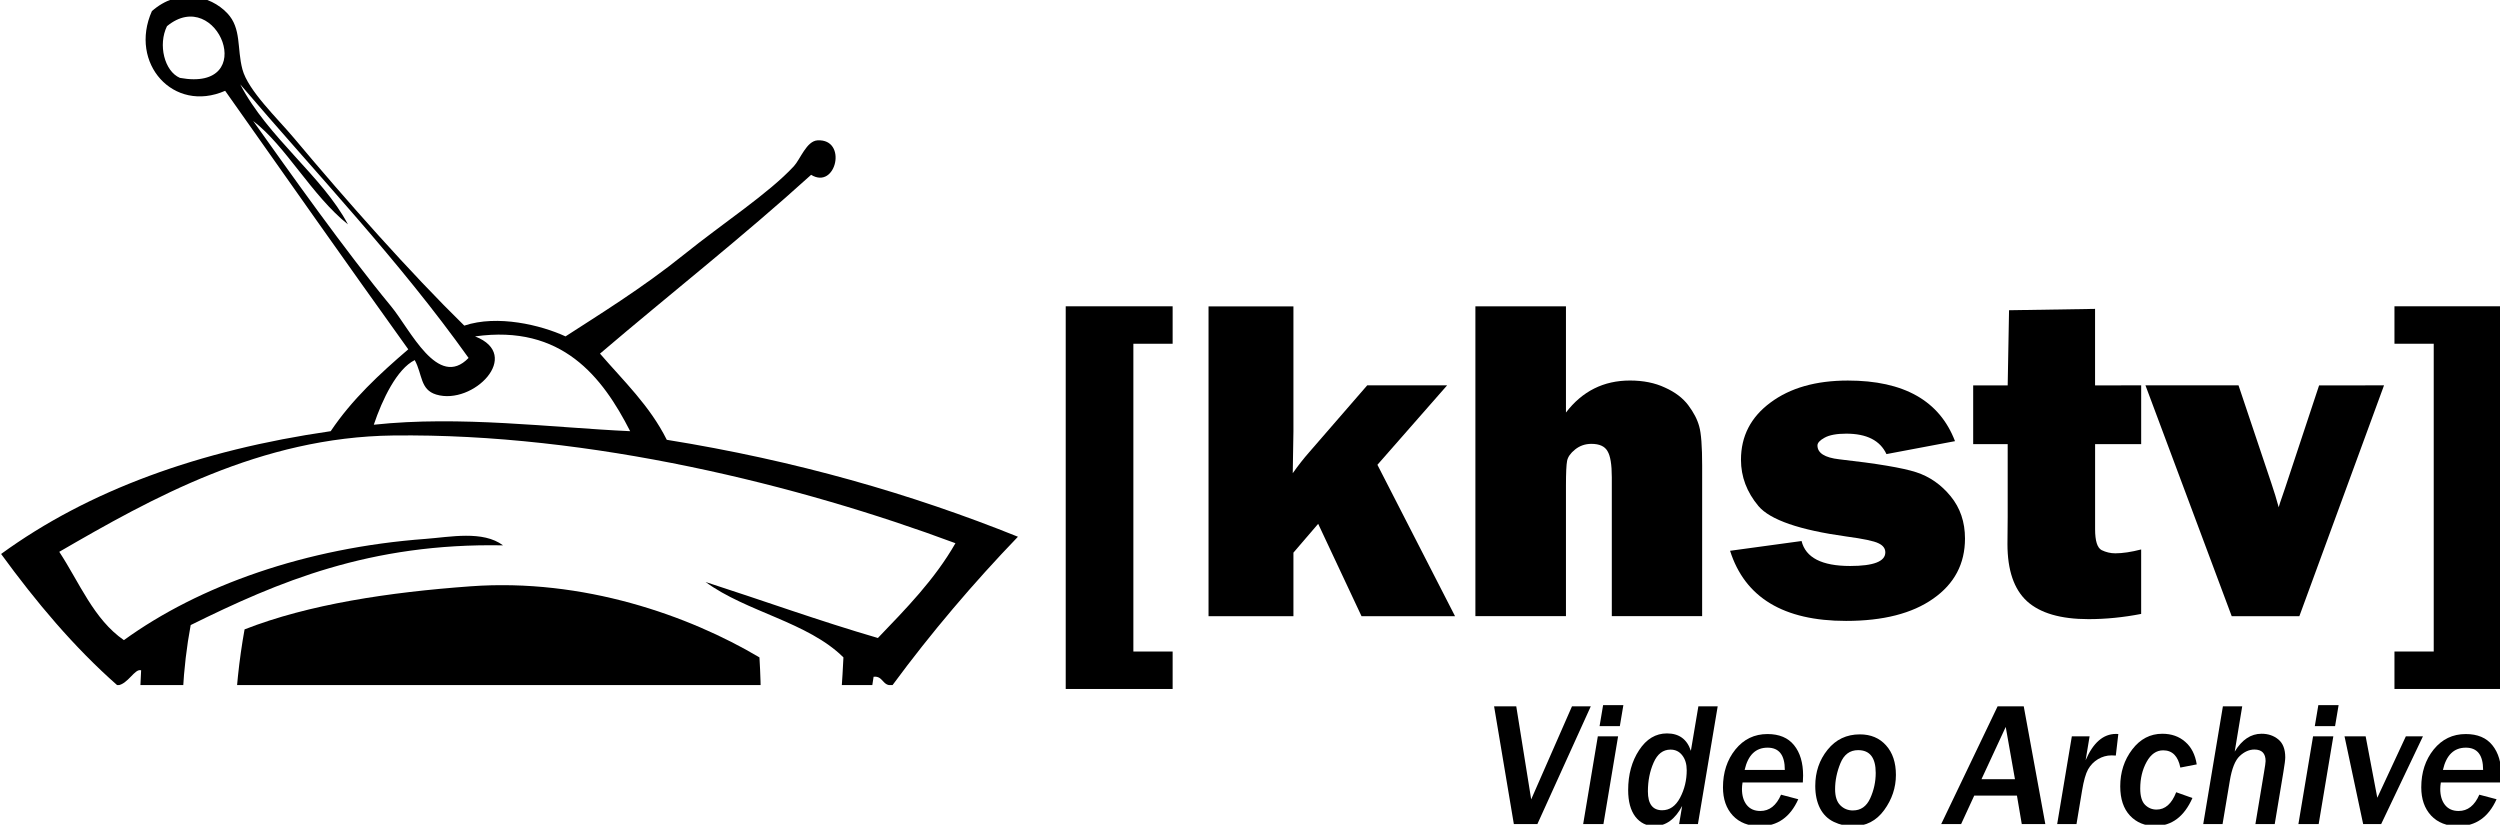 <?xml version="1.0" encoding="utf-8"?>
<svg width="303.14" height="100" version="1.1" viewBox="0 0 80.205 26.458" xmlns="http://www.w3.org/2000/svg">
 <defs>
  <clipPath id="clipPath17">
   <path d="m192.75 387.17h226.5v153.42h-226.5z"/>
  </clipPath>
  <clipPath id="clipPath29">
   <path d="m244.69 409.42h117.3v-116.42h-117.3z"/>
  </clipPath>
 </defs>
 <g transform="translate(-8.469 -226.78)">
  <g transform="matrix(.144 0 0 -.144 -19.247 304.51)">
   <g clip-path="url(#clipPath17)">
    <g transform="translate(256.55 282.94)">
     <path d="m0 0c-3.48-6.367-8.572-19.31-18.239-18.718-4.929 0.302-8.015 4.404-9.119 10.079-0.579-8.02 4.57-11.494 9.599-11.519 10.854-0.055 16.882 14.681 19.679 20.638-0.089-0.71-1.16-0.44-1.92-0.48m-25.918-4.799c1.711 3.313 3.705 7.588 8.639 6.239 2.041-1.639 0.589-6.771 2.4-8.639 9.185 13.634-13.611 13.332-11.039 2.4m138.23-8.16c15.777-9.739 23.554 20.956 12.479 22.559-3.22 0.465-5.886-1.763-5.76-5.76 2.911 4.292 8.735 1.836 8.639-5.279-0.059-4.377-4.453-12.107-11.039-11.04-6.903 1.119-5.314 11.577-12.479 12.479 2.996-5.472 4.028-10.408 8.16-12.959m-88.793 172.79c-29.528-0.372-53.85-14.007-74.394-25.918 4.501-6.859 7.678-15.04 14.399-19.678 16.79 12.168 40.507 20.577 67.194 22.558 5.5 0.408 12.78 1.93 17.279-1.44-29.676 0.558-50.11-8.125-69.594-17.759-3.608-19.275-1.844-40.677 2.4-57.595 4.421-17.626 24.33-52.196 27.837-53.275 4.03-1.241 11.567-0.457 16.799-0.48 22.956-0.1 52.053 2.105 74.874-0.48 11.943 30.772 21.599 63.834 23.518 104.63-7.953 7.885-21.58 10.096-30.718 16.798 12.819-4.14 25.268-8.649 38.397-12.479 6.264 6.535 12.618 12.979 17.279 21.118-34.652 12.905-81.288 24.552-125.27 23.998m9.599 9.119c-3.628 1.093-3.045 4.483-4.799 7.679-3.963-1.959-7.232-8.765-9.12-14.398 19.18 2.074 39.8-0.655 57.116-1.44-6.165 12.074-15.19 23.846-34.558 21.118 10.715-4.149-0.445-15.425-8.639-12.959m-40.796 60.955c8.087-11.367 20.56-28.989 30.717-41.276 4.295-5.197 10.435-18.593 17.278-11.52-15.51 21.766-33.727 40.828-50.875 60.956 6.177-11.906 18.289-20.422 23.998-31.198-8.024 6.376-13.857 17.499-21.118 23.038m-19.199 21.119c-2.027-4.122-0.578-10.038 2.88-11.52 17.889-3.268 8.357 20.785-2.88 11.52m66.235-66.715c7.4 2.483 17.091 0.125 22.558-2.4 7.177 4.655 17.129 10.771 26.398 18.239 8.744 7.044 18.835 13.588 24.478 19.678 1.429 1.543 2.815 5.627 5.279 5.76 6.725 0.361 4.143-11.094-1.44-7.68-15.184-13.773-31.404-26.51-47.036-39.837 5.262-6.097 11.101-11.617 14.879-19.198 28.662-4.615 54.512-12.043 78.234-21.598-9.886-10.273-19.38-21.433-27.928-33.043-2.289-0.371-2.04 2.115-4.23 1.845-4.943-34.413-14.513-64.2-22.558-95.511 6.284 6.625 18.109 13.595 26.878 6.239 2.9-2.434 5.999-9.472 6.719-14.399 0.802-5.476-0.747-11.413-2.4-16.319-2.366-6.773-15.499-20.711-28.797-12.478-9.723 6.018-18.672 20.455-27.838 25.918-12.802 2.231-26.832 2.879-43.196 2.879-4.933 0-11.838 0.847-15.359-0.48-2.97-1.119-15.354-17.75-17.279-20.158-4.664-5.837-8.023-9.828-13.689-10.453-18.17-1.648-27.302 4.545-28.547 18.612-1.989 22.48 25.007 32.508 32.157 12.959 5.427 4.696-3.988 16.601-7.199 22.078-12.711 21.675-24.157 47.812-22.078 82.554-1.439 0.463-2.934-3.134-5.28-3.361-9.788 8.612-18.155 18.642-25.918 29.278 19.448 14.15 44.081 23.113 73.434 27.358 4.753 7.086 10.908 12.77 17.279 18.238-13.702 19.096-27.229 38.367-40.797 57.596-11.544-5.063-21.488 6.171-16.318 17.758 5.867 5.162 12.988 3.545 16.798-0.48 3.186-3.365 2.126-7.815 3.36-12.479 1.253-4.736 7.788-10.906 11.519-15.358 11.675-13.936 25.868-29.964 37.917-41.757" fill-rule="evenodd"/>
    </g>
    <g clip-path="url(#clipPath29)">
     <g transform="translate(341.03 305.5)">
      <path d="m0 0c-0.82-18.45-36.771-15.49-29.761 2.4 1.631 4.16 5.79 6.18 10.561 8.16-21.7 1.82-44.43 2.61-64.321 6.24-12.629 17.64-15.449 50.15-10.549 77.27 14.299 5.6 32.18 8.28 50.39 9.6 25.05 1.82 48.59-6.5 64.32-15.84 1.73-28.2-3.861-55.97-11.04-79.19-4.38-0.37-7.34 0.66-11.52 0.48 0.67-3.2 2.109-4.82 1.92-9.12m-23.521 1.44c-2.229-17.58 26.76-11.66 19.201 1.92-3.3 5.92-16.241 3.12-19.201-1.92"/>
     </g>
    </g>
   </g>
  </g>
  <g transform="matrix(.435 0 0 .435 4.787 143.13)" stroke-width=".257">
   <path d="m94.948 240.35v2.762h-7.885v-28.223h7.885v2.762h-2.896v22.699z"/>
   <path d="m115.19 220.72-5.139 5.859 5.725 11.165h-6.897l-3.197-6.813-1.825 2.126v4.687h-6.261v-22.85h6.261v9.224q0 0.385-0.05 3.08 0.603-0.854 1.222-1.557l4.269-4.921z"/>
   <path d="m134 237.74h-6.662v-10.245q0-1.406-0.318-1.925-0.301-0.536-1.188-0.536-0.686 0-1.205 0.418-0.502 0.402-0.586 0.837t-0.084 1.825v9.625h-6.679v-22.85h6.679v7.834q1.808-2.36 4.721-2.36 1.473 0 2.578 0.519 1.122 0.502 1.724 1.306 0.603 0.804 0.804 1.557 0.218 0.753 0.218 2.913z"/>
   <path d="m136.06 232.92 5.273-0.72q0.452 1.841 3.582 1.841 2.595 0 2.595-1.004 0-0.435-0.502-0.67-0.502-0.251-2.377-0.502-5.189-0.72-6.478-2.243-1.289-1.54-1.289-3.415 0-2.611 2.176-4.218 2.176-1.624 5.708-1.624 6.194 0 7.901 4.47l-5.055 0.954q-0.703-1.507-2.963-1.507-1.071 0-1.607 0.301-0.519 0.285-0.519 0.569 0 0.837 1.607 1.021 4.185 0.469 5.675 0.954 1.49 0.485 2.544 1.774t1.055 3.114q0 2.796-2.344 4.436-2.327 1.641-6.428 1.641-6.914 0-8.554-5.173z"/>
   <path d="m166.38 220.72v4.336h-3.398v6.277q0 1.289 0.485 1.54 0.485 0.234 1.004 0.234 0.804 0 1.908-0.285v4.754q-1.975 0.385-3.884 0.385-3.08 0-4.537-1.322-1.44-1.322-1.44-4.218l0.017-1.992v-5.373h-2.545v-4.336h2.545l0.1-5.541 6.344-0.1v5.641z"/>
   <path d="m184.29 220.72-6.244 17.024h-4.989l-6.361-17.024h6.863l2.427 7.232q0.301 0.887 0.536 1.758 0.084-0.301 0.251-0.77 0.034-0.067 0.218-0.636l2.511-7.583z"/>
   <path d="m185.06 217.65v-2.762h7.885v28.223h-7.885v-2.762h2.896v-22.699z"/>
  </g>
  <g transform="matrix(.435 0 0 .435 4.787 142.44)" stroke-width=".257">
   <path d="m121.85 254.66h-1.737l-1.457-8.683h1.635l1.101 6.864 3.009-6.864h1.387z"/>
   <path d="m127.93 247.44h-1.495l0.261-1.552h1.495zm-1.209 7.22h-1.495l1.081-6.469h1.495z"/>
   <path d="m133.69 254.66h-1.387l0.223-1.336q-0.782 1.482-2.048 1.482-0.871 0-1.406-0.693-0.528-0.7-0.528-1.959 0-1.718 0.808-2.945 0.808-1.234 2.055-1.234 1.336 0 1.762 1.285l0.553-3.282h1.425zm-2.634-1.018q0.827 0 1.317-0.922 0.49-0.929 0.49-2.029 0-0.681-0.331-1.101-0.324-0.42-0.865-0.42-0.827 0-1.247 0.961-0.42 0.954-0.42 2.125 0 1.387 1.056 1.387z"/>
   <path d="m141.09 252.83q-0.891 1.985-2.824 1.985-1.272 0-2.004-0.782-0.725-0.782-0.725-2.08 0-1.654 0.916-2.792 0.922-1.139 2.366-1.139 1.298 0 1.959 0.821 0.668 0.821 0.668 2.239 0 0.235-0.019 0.509h-4.446q-0.044 0.274-0.044 0.483 0 0.732 0.35 1.177 0.356 0.445 1.005 0.445 1.005 0 1.527-1.202zm-0.992-2.163q0-1.641-1.272-1.641-1.317 0-1.692 1.641z"/>
   <path d="m145.11 254.82q-0.719 0-1.393-0.318-0.668-0.318-1.024-1.005-0.35-0.693-0.35-1.647 0-1.546 0.91-2.672 0.91-1.132 2.379-1.132 1.209 0 1.934 0.814 0.725 0.808 0.725 2.175 0 1.406-0.865 2.595-0.865 1.19-2.316 1.19zm0.013-1.164q0.865 0 1.272-0.891 0.407-0.897 0.407-1.877 0-1.679-1.298-1.679-0.91 0-1.304 0.961t-0.394 1.915q0 0.808 0.382 1.19t0.935 0.382z"/>
   <path d="m159.31 254.66h-1.737l-0.356-2.099h-3.149l-0.967 2.099h-1.469l4.16-8.683h1.927zm-2.239-3.308-0.681-3.855-1.788 3.855z"/>
   <path d="m161.61 254.66h-1.425l1.081-6.469h1.31l-0.293 1.762q0.833-1.94 2.239-1.94 0.057 0 0.172 6e-3l-0.184 1.59q-0.21-0.013-0.318-0.013-0.528 0-0.999 0.28-0.464 0.28-0.732 0.757-0.261 0.471-0.439 1.552z"/>
   <path d="m170.16 252.74q-0.916 2.061-2.748 2.061-1.139 0-1.857-0.763-0.719-0.77-0.719-2.156 0-1.565 0.884-2.723t2.22-1.158q1.011 0 1.686 0.592 0.681 0.585 0.852 1.667l-1.209 0.235q-0.254-1.272-1.266-1.272-0.751 0-1.221 0.852-0.471 0.852-0.471 1.966 0 0.846 0.356 1.202 0.356 0.35 0.846 0.35 0.954 0 1.45-1.279z"/>
   <path d="m176.23 254.66h-1.425l0.636-3.823q0.115-0.668 0.115-0.821 0-0.852-0.827-0.852-0.566 0-1.081 0.477-0.509 0.477-0.732 1.832l-0.534 3.187h-1.425l1.45-8.683h1.425l-0.553 3.34q0.801-1.317 1.978-1.317 0.732 0 1.24 0.42 0.509 0.42 0.509 1.323 0 0.261-0.14 1.094z"/>
   <path d="m180.68 247.44h-1.495l0.261-1.552h1.495zm-1.209 7.22h-1.495l1.081-6.469h1.495z"/>
   <path d="m184.08 254.66h-1.329l-1.374-6.469h1.558l0.859 4.529 2.106-4.529h1.26z"/>
   <path d="m192.59 252.83q-0.891 1.985-2.824 1.985-1.272 0-2.004-0.782-0.725-0.782-0.725-2.08 0-1.654 0.916-2.792 0.922-1.139 2.366-1.139 1.298 0 1.959 0.821 0.668 0.821 0.668 2.239 0 0.235-0.019 0.509h-4.446q-0.044 0.274-0.044 0.483 0 0.732 0.35 1.177 0.356 0.445 1.005 0.445 1.005 0 1.527-1.202zm-0.992-2.163q0-1.641-1.272-1.641-1.317 0-1.692 1.641z"/>
  </g>
 </g>
</svg>
